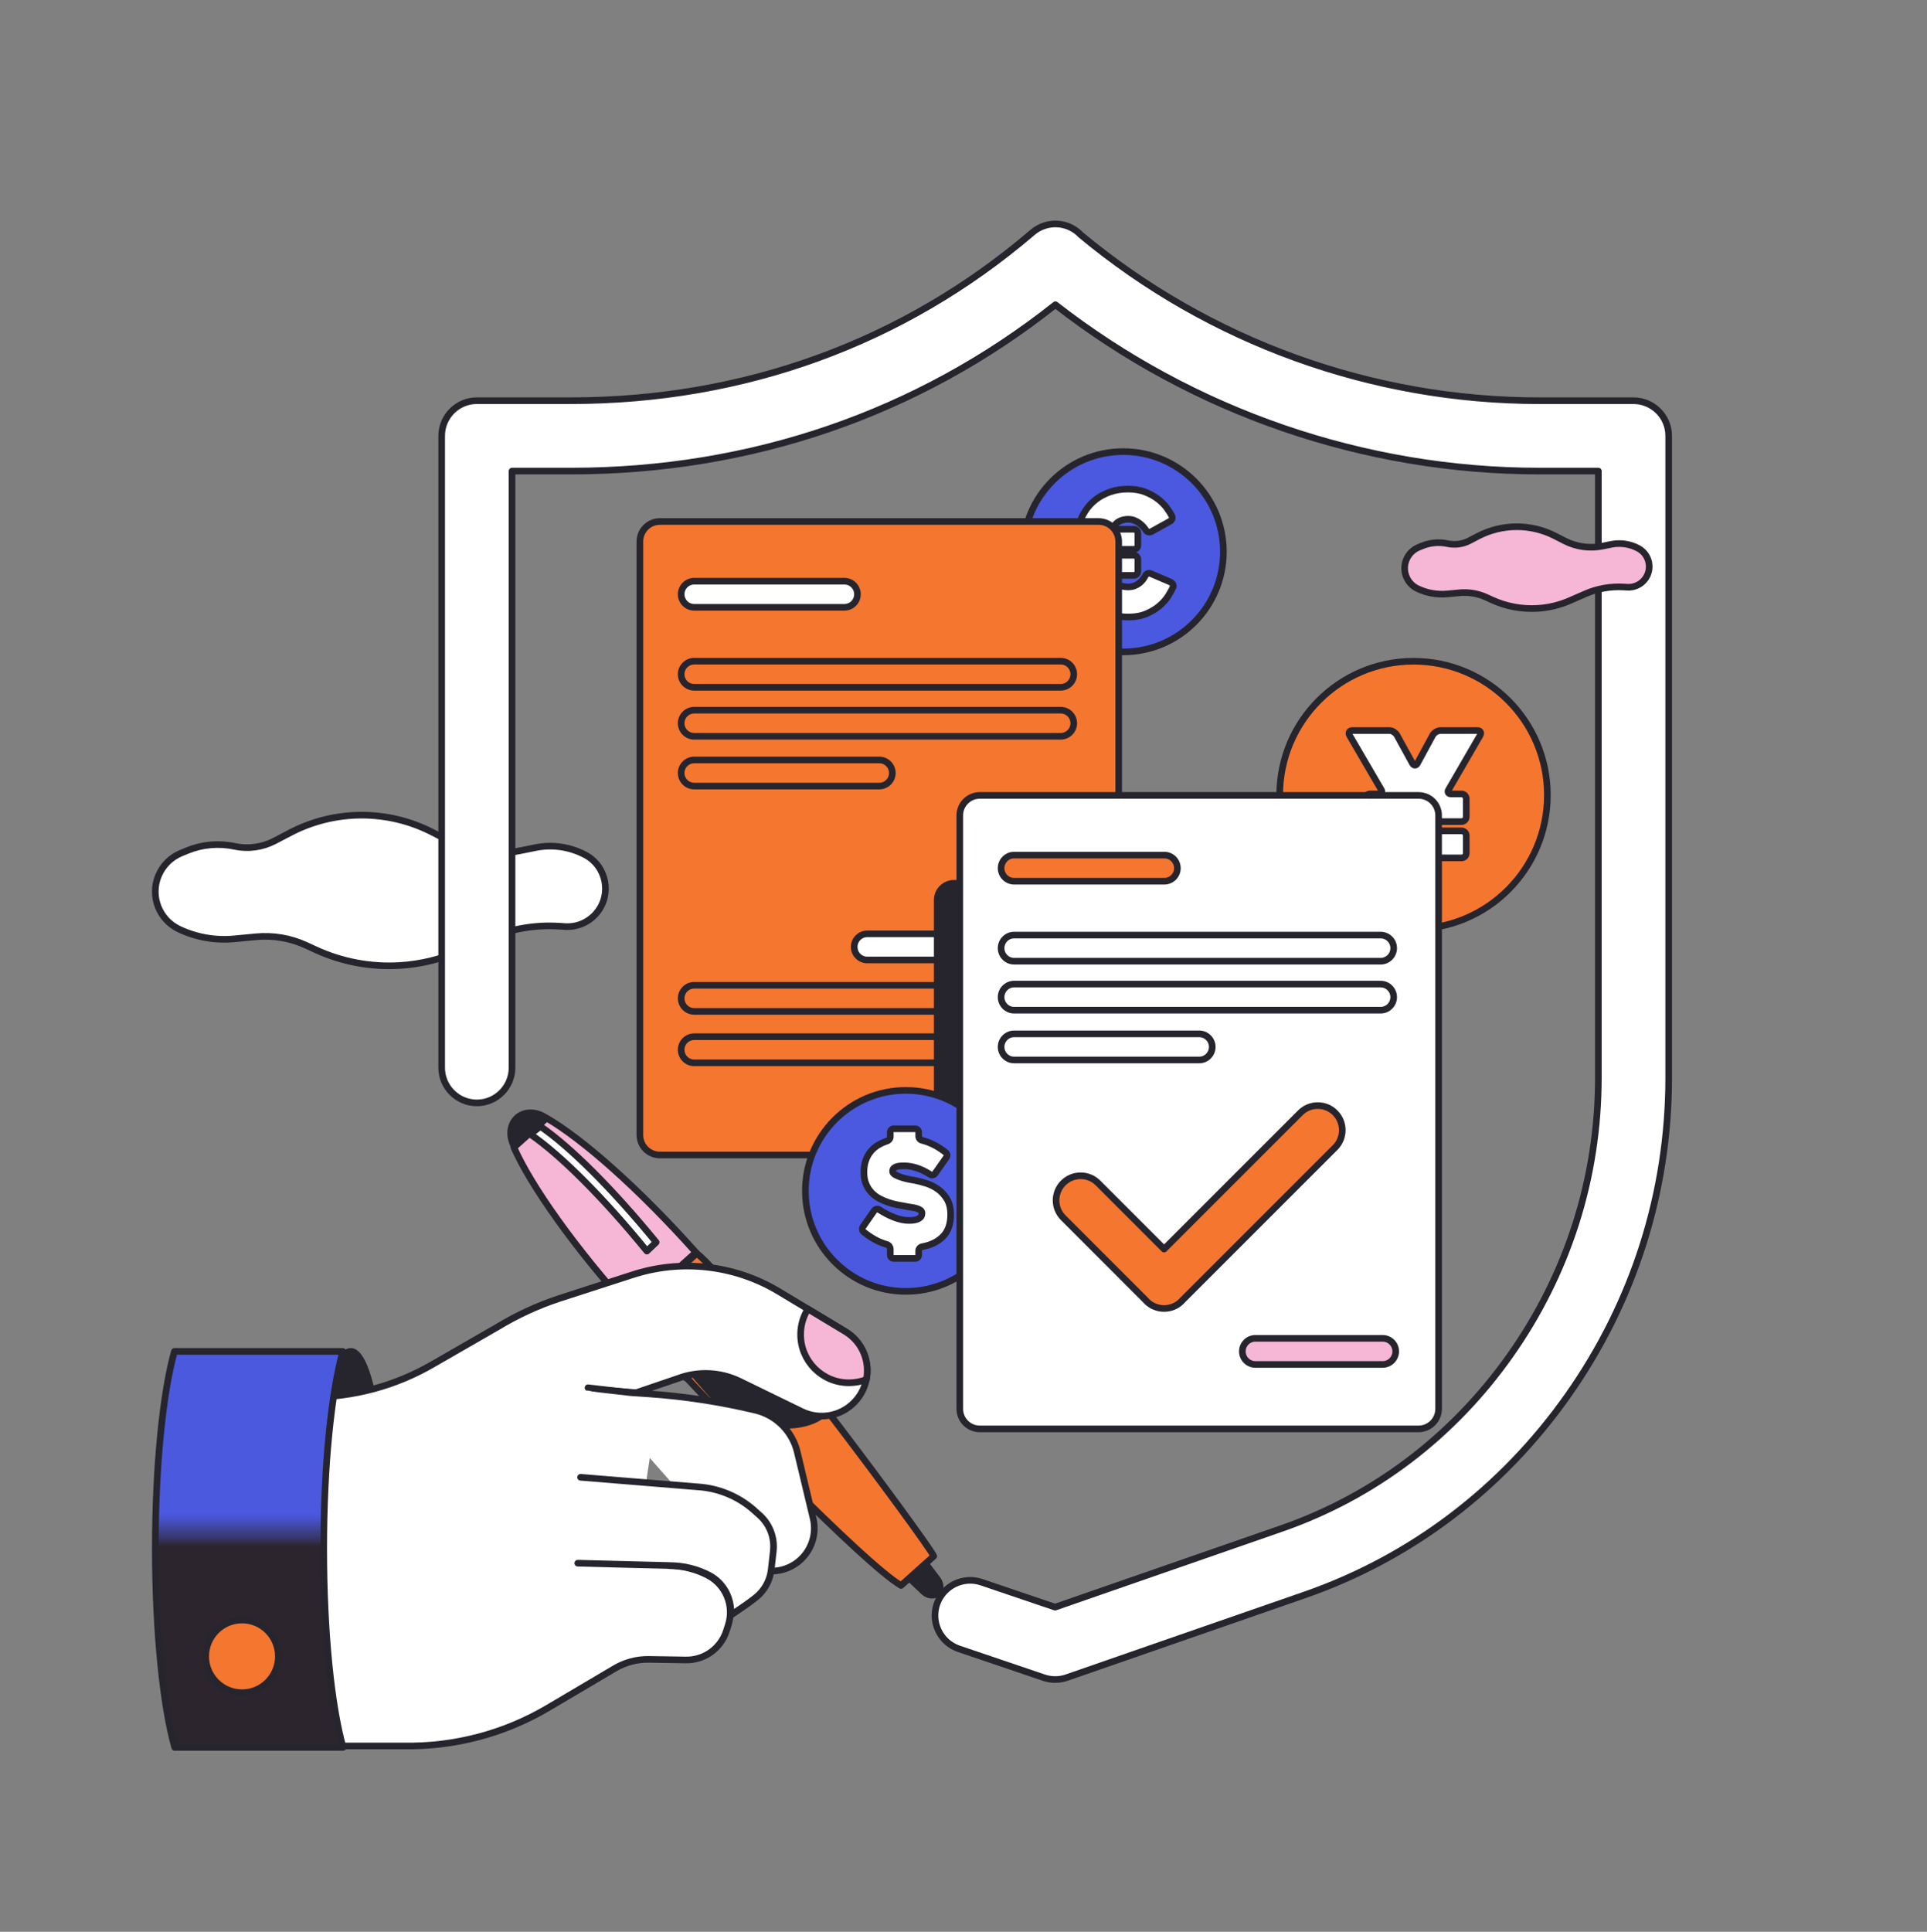 <svg width="436" height="437" viewBox="0 0 436 437" fill="none" xmlns="http://www.w3.org/2000/svg">
<rect x="0" y="0" width="436" height="437" fill="#808080" stroke="none"/>
<path d="M35.818 198.19C36.762 195.828 38.625 193.948 40.979 192.981L42.372 192.409C45.751 191.021 49.469 190.687 53.04 191.452C56.129 192.115 59.351 191.675 62.154 190.209L65.648 188.38C75.68 183.133 87.635 183.07 97.722 188.214L101.85 190.32C106.682 192.785 112.206 193.543 117.522 192.475L121.162 191.742C124.99 190.974 128.968 191.555 132.416 193.388C137.231 195.948 138.491 202.279 135.018 206.488C133.257 208.625 130.574 209.782 127.81 209.602L126.575 209.52C121.008 209.159 115.432 210.136 110.318 212.376L103.978 215.148C99.739 217.003 95.215 218.1 90.6 218.4C83.995 218.827 77.385 217.597 71.374 214.823L69.267 213.849C65.726 212.213 61.812 211.546 57.928 211.915L52.985 212.383C48.708 212.79 44.401 212.033 40.517 210.193C36.023 208.063 33.964 202.81 35.809 198.19H35.818Z" fill="white"/>
<path d="M35.818 198.19C36.762 195.828 38.625 193.948 40.979 192.981L42.372 192.409C45.751 191.021 49.469 190.687 53.04 191.452C56.129 192.115 59.351 191.675 62.154 190.209L65.648 188.38C75.68 183.133 87.635 183.07 97.722 188.214L101.85 190.32C106.682 192.785 112.206 193.543 117.522 192.475L121.162 191.742C124.99 190.974 128.968 191.555 132.416 193.388C137.231 195.948 138.491 202.279 135.018 206.488C133.257 208.625 130.574 209.782 127.81 209.602L126.575 209.52C121.008 209.159 115.432 210.136 110.318 212.376L103.978 215.148C99.739 217.003 95.215 218.1 90.6 218.4C83.995 218.827 77.385 217.597 71.374 214.823L69.267 213.849C65.726 212.213 61.812 211.546 57.928 211.915L52.985 212.383C48.708 212.79 44.401 212.033 40.517 210.193C36.023 208.063 33.964 202.81 35.809 198.19H35.818Z" stroke="#26252D" stroke-width="1.5" stroke-linecap="round" stroke-linejoin="round"/>
<path d="M319.826 210.152C336.55 210.152 350.11 196.595 350.11 179.869C350.11 163.144 336.55 149.585 319.826 149.585C303.1 149.585 289.542 163.144 289.542 179.869C289.542 196.595 303.1 210.152 319.826 210.152Z" fill="#F5762F"/>
<path d="M319.826 210.152C336.55 210.152 350.11 196.595 350.11 179.869C350.11 163.144 336.55 149.585 319.826 149.585C303.1 149.585 289.542 163.144 289.542 179.869C289.542 196.595 303.1 210.152 319.826 210.152Z" stroke="#26252D" stroke-width="1.5" stroke-linecap="round" stroke-linejoin="round"/>
<path d="M328.304 179.6H330.637C330.949 179.6 331.215 179.711 331.433 179.929C331.651 180.147 331.756 180.412 331.756 180.724V184.739C331.756 185.051 331.645 185.317 331.433 185.535C331.215 185.753 330.949 185.86 330.637 185.86H325.877C325.567 185.86 325.301 185.962 325.083 186.163C324.865 186.363 324.758 186.607 324.758 186.884C324.758 187.197 324.865 187.453 325.083 187.653C325.301 187.855 325.567 187.956 325.877 187.956H330.637C330.949 187.956 331.215 188.06 331.433 188.26C331.651 188.461 331.756 188.734 331.756 189.077V192.952C331.756 193.294 331.645 193.566 331.433 193.768C331.215 193.968 330.949 194.071 330.637 194.071H325.877C325.567 194.071 325.301 194.182 325.083 194.4C324.865 194.618 324.758 194.883 324.758 195.194V198.275C324.758 198.587 324.647 198.853 324.429 199.071C324.211 199.289 323.946 199.394 323.63 199.394H316.641C316.294 199.394 316.022 199.289 315.82 199.071C315.615 198.853 315.517 198.587 315.517 198.275V195.194C315.517 194.883 315.406 194.618 315.192 194.4C314.974 194.182 314.71 194.071 314.398 194.071H310.009C309.698 194.071 309.433 193.968 309.215 193.768C308.997 193.566 308.89 193.294 308.89 192.952V189.077C308.89 188.734 308.997 188.461 309.215 188.26C309.433 188.06 309.698 187.956 310.009 187.956H314.398C314.71 187.956 314.974 187.855 315.192 187.653C315.41 187.453 315.517 187.197 315.517 186.884C315.517 186.603 315.406 186.363 315.192 186.163C314.974 185.962 314.71 185.86 314.398 185.86H310.009C309.698 185.86 309.433 185.753 309.215 185.535C308.997 185.317 308.89 185.051 308.89 184.739V180.724C308.89 180.412 308.997 180.147 309.215 179.929C309.433 179.711 309.698 179.6 310.009 179.6H311.971C312.283 179.6 312.492 179.506 312.599 179.318C312.705 179.13 312.685 178.912 312.53 178.664L305.34 166.338C305.185 166.056 305.169 165.808 305.293 165.59C305.416 165.372 305.634 165.261 305.947 165.261H314.398C314.71 165.261 315.021 165.364 315.333 165.565C315.646 165.765 315.88 165.992 316.035 166.24L319.601 172.73C319.759 172.978 319.939 173.101 320.14 173.101C320.34 173.101 320.524 172.978 320.678 172.73L324.199 166.24C324.357 165.992 324.597 165.765 324.925 165.565C325.251 165.364 325.57 165.261 325.883 165.261H334.287C334.628 165.261 334.855 165.372 334.961 165.59C335.068 165.808 335.046 166.056 334.893 166.338L327.748 178.664C327.59 178.912 327.57 179.13 327.681 179.318C327.788 179.506 328.001 179.6 328.308 179.6H328.304Z" fill="white" stroke="#26252D" stroke-width="1.5" stroke-linecap="round" stroke-linejoin="round"/>
<path d="M369.597 90.647H348.315C310.474 90.647 273.639 77.33 244.547 53.138C241.639 50.071 236.862 49.819 233.627 52.566L233.507 52.669C204.417 77.513 168.343 90.643 129.172 90.643H107.891C103.503 90.643 99.931 94.215 99.931 98.603V241.532C99.931 245.919 103.503 249.492 107.891 249.492C112.279 249.492 115.85 245.919 115.85 241.532V106.567H129.172C169.906 106.567 207.705 93.574 238.794 68.938C270 93.236 308.704 106.567 348.319 106.567H361.642V243.779C361.642 266.377 354.746 288.095 341.7 306.572C328.72 324.966 310.815 338.524 289.922 345.778L238.728 363.561L222.088 357.92C217.951 356.507 213.431 358.707 211.99 362.842C210.552 366.987 212.755 371.533 216.901 372.973L236.139 379.497C236.981 379.787 237.856 379.936 238.746 379.936C239.635 379.936 240.519 379.787 241.357 379.497L295.139 360.818C319.194 352.465 339.788 336.878 354.702 315.755C369.657 294.571 377.556 269.683 377.556 243.779V98.607C377.556 94.219 373.984 90.647 369.597 90.647Z" fill="white"/>
<path d="M369.597 90.647H348.315C310.474 90.647 273.639 77.33 244.547 53.138C241.638 50.071 236.862 49.819 233.627 52.566L233.507 52.669C204.417 77.513 168.343 90.643 129.172 90.643H107.891C103.503 90.643 99.931 94.215 99.931 98.603V241.532C99.931 245.919 103.503 249.492 107.891 249.492C112.279 249.492 115.85 245.919 115.85 241.532V106.567H129.172C169.906 106.567 207.705 93.574 238.794 68.938C270 93.236 308.704 106.567 348.319 106.567H361.642V243.779C361.642 266.377 354.746 288.095 341.7 306.572C328.72 324.966 310.815 338.524 289.922 345.778L238.728 363.561L222.088 357.92C217.951 356.507 213.431 358.707 211.99 362.842C210.552 366.987 212.755 371.533 216.901 372.973L236.139 379.497C236.981 379.787 237.856 379.936 238.746 379.936C239.635 379.936 240.519 379.787 241.357 379.497L295.139 360.818C319.194 352.465 339.788 336.878 354.702 315.755C369.657 294.571 377.556 269.683 377.556 243.779V98.607C377.556 94.219 373.984 90.647 369.597 90.647Z" stroke="#26252D" stroke-width="1.5" stroke-linecap="round" stroke-linejoin="round"/>
<path d="M318.182 126.638C318.694 125.352 319.706 124.331 320.983 123.81L321.741 123.498C323.574 122.746 325.594 122.562 327.534 122.981C329.213 123.34 330.964 123.1 332.486 122.306L334.383 121.314C339.835 118.465 346.329 118.43 351.807 121.225L354.05 122.37C356.673 123.707 359.676 124.122 362.565 123.541L364.543 123.143C366.623 122.725 368.785 123.041 370.656 124.036C373.272 125.425 373.959 128.868 372.071 131.15C371.114 132.308 369.657 132.94 368.157 132.842L367.486 132.799C364.461 132.602 361.433 133.132 358.655 134.35L355.211 135.858C352.909 136.867 350.451 137.465 347.944 137.623C344.355 137.854 340.767 137.187 337.502 135.679L336.356 135.149C334.434 134.26 332.306 133.897 330.196 134.098L327.509 134.354C325.183 134.576 322.847 134.162 320.736 133.162C318.296 132.004 317.174 129.15 318.176 126.642L318.182 126.638Z" fill="#F6B6D6"/>
<path d="M318.182 126.638C318.694 125.352 319.706 124.331 320.983 123.81L321.741 123.498C323.574 122.746 325.594 122.562 327.534 122.981C329.213 123.34 330.964 123.1 332.486 122.306L334.383 121.314C339.835 118.465 346.329 118.43 351.807 121.225L354.05 122.37C356.673 123.707 359.676 124.122 362.565 123.541L364.543 123.143C366.623 122.725 368.785 123.041 370.656 124.036C373.272 125.425 373.959 128.868 372.071 131.15C371.114 132.308 369.657 132.94 368.157 132.842L367.486 132.799C364.461 132.602 361.433 133.132 358.655 134.35L355.211 135.858C352.909 136.867 350.451 137.465 347.944 137.623C344.355 137.854 340.767 137.187 337.502 135.679L336.356 135.149C334.434 134.26 332.306 133.897 330.196 134.098L327.509 134.354C325.183 134.576 322.847 134.162 320.736 133.162C318.296 132.004 317.174 129.15 318.176 126.642L318.182 126.638Z" stroke="#26252D" stroke-width="1.5" stroke-linecap="round" stroke-linejoin="round"/>
<path d="M254.144 147.471C266.658 147.471 276.802 137.327 276.802 124.814C276.802 112.301 266.658 102.157 254.144 102.157C241.631 102.157 231.487 112.301 231.487 124.814C231.487 137.327 241.631 147.471 254.144 147.471Z" fill="#4A59DF"/>
<path d="M254.144 147.471C266.658 147.471 276.802 137.327 276.802 124.814C276.802 112.301 266.658 102.157 254.144 102.157C241.631 102.157 231.487 112.301 231.487 124.814C231.487 137.327 241.631 147.471 254.144 147.471Z" stroke="#26252D" stroke-width="1.5" stroke-linecap="round" stroke-linejoin="round"/>
<path d="M265.371 132.915C265.141 133.428 264.79 134.056 264.321 134.812C263.847 135.564 263.21 136.295 262.407 136.996C261.604 137.696 260.612 138.303 259.436 138.816C258.263 139.324 256.857 139.58 255.225 139.58C254.075 139.58 252.887 139.414 251.665 139.081C250.444 138.747 249.299 138.239 248.238 137.551C247.179 136.863 246.24 135.983 245.423 134.911C244.607 133.838 244.031 132.548 243.702 131.044C243.649 130.788 243.517 130.578 243.301 130.412C243.083 130.245 242.847 130.164 242.59 130.164H241.364C241.108 130.164 240.89 130.074 240.716 129.895C240.536 129.715 240.445 129.497 240.445 129.245V126.528C240.445 126.272 240.536 126.058 240.716 125.878C240.894 125.699 241.112 125.609 241.364 125.609H242.014C242.271 125.609 242.483 125.571 242.663 125.494C242.843 125.417 242.932 125.225 242.932 124.921C242.932 124.639 242.843 124.46 242.663 124.387C242.483 124.31 242.265 124.272 242.014 124.272H241.364C241.108 124.272 240.89 124.182 240.716 124.003C240.536 123.823 240.445 123.605 240.445 123.353V120.636C240.445 120.38 240.536 120.166 240.716 119.987C240.894 119.807 241.112 119.717 241.364 119.717H242.97C243.228 119.717 243.462 119.628 243.68 119.448C243.898 119.269 244.044 119.051 244.12 118.799C244.427 117.649 244.907 116.577 245.555 115.582C246.206 114.586 247.005 113.723 247.948 112.997C248.892 112.27 249.977 111.694 251.203 111.275C252.429 110.852 253.768 110.643 255.225 110.643C256.682 110.643 258.052 110.873 259.189 111.33C260.327 111.792 261.288 112.334 262.081 112.958C262.872 113.582 263.517 114.24 264.018 114.932C264.518 115.624 264.881 116.197 265.106 116.654C265.235 116.885 265.261 117.12 265.184 117.363C265.106 117.607 264.954 117.79 264.723 117.919L260.51 120.256C260.279 120.384 260.043 120.41 259.8 120.333C259.556 120.256 259.373 120.115 259.246 119.91C259.091 119.653 258.886 119.388 258.633 119.106C258.377 118.824 258.083 118.564 257.754 118.32C257.42 118.077 257.044 117.876 256.626 117.709C256.203 117.543 255.738 117.462 255.229 117.462C254.639 117.462 254.066 117.577 253.507 117.808C252.944 118.038 252.498 118.397 252.166 118.88C252.012 119.085 251.999 119.277 252.126 119.453C252.255 119.632 252.448 119.722 252.7 119.722H256.528C256.784 119.722 256.998 119.811 257.176 119.991C257.356 120.17 257.447 120.388 257.447 120.64V123.358C257.447 123.614 257.356 123.832 257.176 124.007C256.998 124.187 256.78 124.276 256.528 124.276H251.127C250.871 124.276 250.653 124.302 250.478 124.353C250.299 124.404 250.208 124.597 250.208 124.926C250.208 125.285 250.299 125.485 250.478 125.537C250.656 125.588 250.874 125.614 251.127 125.614H256.528C256.784 125.614 256.998 125.703 257.176 125.883C257.356 126.062 257.447 126.28 257.447 126.532V129.249C257.447 129.506 257.356 129.724 257.176 129.899C256.998 130.078 256.78 130.168 256.528 130.168H252.046C251.79 130.168 251.597 130.258 251.474 130.437C251.345 130.617 251.358 130.809 251.512 131.01C251.844 131.522 252.34 131.941 253.007 132.274C253.668 132.608 254.413 132.774 255.229 132.774C255.788 132.774 256.279 132.693 256.702 132.527C257.126 132.36 257.492 132.15 257.814 131.894C258.134 131.638 258.399 131.364 258.617 131.07C258.835 130.775 259.006 130.501 259.133 130.245C259.262 130.014 259.433 129.848 259.651 129.745C259.869 129.643 260.09 129.643 260.321 129.745L264.881 131.698C265.112 131.826 265.282 132.005 265.397 132.232C265.513 132.458 265.504 132.693 265.38 132.92L265.371 132.915Z" fill="white" stroke="#26252D" stroke-width="1.5" stroke-linecap="round" stroke-linejoin="round"/>
<path d="M248.578 117.973H149.314C146.808 117.973 144.776 120.004 144.776 122.51V256.741C144.776 259.246 146.808 261.279 149.314 261.279H248.578C251.083 261.279 253.114 259.246 253.114 256.741V122.51C253.114 120.004 251.083 117.973 248.578 117.973Z" fill="#F5762F"/>
<path d="M248.578 117.973H149.314C146.808 117.973 144.776 120.004 144.776 122.51V256.741C144.776 259.246 146.808 261.279 149.314 261.279H248.578C251.083 261.279 253.114 259.246 253.114 256.741V122.51C253.114 120.004 251.083 117.973 248.578 117.973Z" stroke="#26252D" stroke-width="1.5" stroke-linecap="round" stroke-linejoin="round"/>
<path d="M191.05 131.476H157.075C155.442 131.476 154.119 132.798 154.119 134.43C154.119 136.062 155.442 137.384 157.075 137.384H191.05C192.683 137.384 194.007 136.062 194.007 134.43C194.007 132.798 192.683 131.476 191.05 131.476Z" fill="white"/>
<path d="M191.05 131.476H157.075C155.442 131.476 154.119 132.798 154.119 134.43C154.119 136.062 155.442 137.384 157.075 137.384H191.05C192.683 137.384 194.007 136.062 194.007 134.43C194.007 132.798 192.683 131.476 191.05 131.476Z" stroke="#26252D" stroke-width="1.5" stroke-linecap="round" stroke-linejoin="round"/>
<path d="M239.989 149.567H157.075C155.442 149.567 154.119 150.89 154.119 152.522C154.119 154.154 155.442 155.476 157.075 155.476H239.989C241.62 155.476 242.945 154.154 242.945 152.522C242.945 150.89 241.62 149.567 239.989 149.567Z" fill="#F5762F"/>
<path d="M239.989 149.567H157.075C155.442 149.567 154.119 150.89 154.119 152.522C154.119 154.154 155.442 155.476 157.075 155.476H239.989C241.62 155.476 242.945 154.154 242.945 152.522C242.945 150.89 241.62 149.567 239.989 149.567Z" stroke="#26252D" stroke-width="1.5" stroke-linecap="round" stroke-linejoin="round"/>
<path d="M239.989 160.652H157.075C155.442 160.652 154.119 161.975 154.119 163.607C154.119 165.239 155.442 166.561 157.075 166.561H239.989C241.62 166.561 242.945 165.239 242.945 163.607C242.945 161.975 241.62 160.652 239.989 160.652Z" fill="#F5762F"/>
<path d="M239.989 160.652H157.075C155.442 160.652 154.119 161.975 154.119 163.607C154.119 165.239 155.442 166.561 157.075 166.561H239.989C241.62 166.561 242.945 165.239 242.945 163.607C242.945 161.975 241.62 160.652 239.989 160.652Z" stroke="#26252D" stroke-width="1.5" stroke-linecap="round" stroke-linejoin="round"/>
<path d="M239.989 222.884H157.075C155.442 222.884 154.119 224.206 154.119 225.838C154.119 227.471 155.442 228.793 157.075 228.793H239.989C241.62 228.793 242.945 227.471 242.945 225.838C242.945 224.206 241.62 222.884 239.989 222.884Z" fill="#F5762F"/>
<path d="M239.989 222.884H157.075C155.442 222.884 154.119 224.206 154.119 225.838C154.119 227.471 155.442 228.793 157.075 228.793H239.989C241.62 228.793 242.945 227.471 242.945 225.838C242.945 224.206 241.62 222.884 239.989 222.884Z" stroke="#26252D" stroke-width="1.5" stroke-linecap="round" stroke-linejoin="round"/>
<path d="M198.941 171.914H157.075C155.442 171.914 154.119 173.237 154.119 174.869C154.119 176.5 155.442 177.823 157.075 177.823H198.941C200.575 177.823 201.899 176.5 201.899 174.869C201.899 173.237 200.575 171.914 198.941 171.914Z" fill="#F5762F"/>
<path d="M198.941 171.914H157.075C155.442 171.914 154.119 173.237 154.119 174.869C154.119 176.5 155.442 177.823 157.075 177.823H198.941C200.575 177.823 201.899 176.5 201.899 174.869C201.899 173.237 200.575 171.914 198.941 171.914Z" stroke="#26252D" stroke-width="1.5" stroke-linecap="round" stroke-linejoin="round"/>
<path d="M238.092 211.253H196.225C194.592 211.253 193.27 212.576 193.27 214.207C193.27 215.839 194.592 217.161 196.225 217.161H238.092C239.726 217.161 241.05 215.839 241.05 214.207C241.05 212.576 239.726 211.253 238.092 211.253Z" fill="white"/>
<path d="M238.092 211.253H196.225C194.592 211.253 193.27 212.576 193.27 214.207C193.27 215.839 194.592 217.161 196.225 217.161H238.092C239.726 217.161 241.05 215.839 241.05 214.207C241.05 212.576 239.726 211.253 238.092 211.253Z" stroke="#26252D" stroke-width="1.5" stroke-linecap="round" stroke-linejoin="round"/>
<path d="M239.989 234.518H157.075C155.442 234.518 154.119 235.84 154.119 237.473C154.119 239.105 155.442 240.427 157.075 240.427H239.989C241.62 240.427 242.945 239.105 242.945 237.473C242.945 235.84 241.62 234.518 239.989 234.518Z" fill="#F5762F"/>
<path d="M239.989 234.518H157.075C155.442 234.518 154.119 235.84 154.119 237.473C154.119 239.105 155.442 240.427 157.075 240.427H239.989C241.62 240.427 242.945 239.105 242.945 237.473C242.945 235.84 241.62 234.518 239.989 234.518Z" stroke="#26252D" stroke-width="1.5" stroke-linecap="round" stroke-linejoin="round"/>
<path d="M217.157 254.81V199.067H215.842C213.335 199.067 211.304 201.1 211.304 203.603V254.81H217.163H217.157Z" fill="#26252D"/>
<path d="M204.958 292.13C217.513 292.13 227.692 281.953 227.692 269.396C227.692 256.841 217.513 246.662 204.958 246.662C192.401 246.662 182.224 256.841 182.224 269.396C182.224 281.953 192.401 292.13 204.958 292.13Z" fill="#4A59DF"/>
<path d="M204.958 292.13C217.513 292.13 227.692 281.953 227.692 269.396C227.692 256.841 217.513 246.662 204.958 246.662C192.401 246.662 182.224 256.841 182.224 269.396C182.224 281.953 192.401 292.13 204.958 292.13Z" stroke="#26252D" stroke-width="1.5" stroke-linecap="round" stroke-linejoin="round"/>
<path d="M202.222 255.347H207.071C207.289 255.347 207.478 255.424 207.627 255.578C207.781 255.733 207.858 255.916 207.858 256.134V257.019C207.858 257.237 207.934 257.44 208.088 257.626C208.243 257.813 208.426 257.923 208.644 257.971C210.523 258.454 212.305 259.368 213.983 260.723C214.16 260.856 214.258 261.03 214.279 261.248C214.299 261.466 214.245 261.662 214.116 261.837L211.562 265.474C211.429 265.648 211.255 265.759 211.037 265.802C210.819 265.846 210.623 265.802 210.446 265.67C209.331 264.969 208.294 264.474 207.333 264.178C206.37 263.884 205.487 263.735 204.678 263.735C204.439 263.735 204.162 263.739 203.841 263.751C203.525 263.764 203.221 263.808 202.94 263.884C202.653 263.96 202.422 264.086 202.235 264.26C202.051 264.434 201.957 264.674 201.957 264.981C201.957 265.29 202.188 265.563 202.646 265.802C203.102 266.042 203.628 266.251 204.217 266.425C204.807 266.602 205.374 266.738 205.921 266.836C206.47 266.934 206.818 266.994 206.973 267.016C207.759 267.17 208.622 267.392 209.562 267.686C210.503 267.981 211.382 268.417 212.198 268.998C213.019 269.579 213.707 270.331 214.261 271.258C214.817 272.186 215.099 273.352 215.099 274.749C215.099 276.889 214.514 278.552 213.348 279.731C212.178 280.91 210.608 281.675 208.644 282.025C208.426 282.069 208.237 282.18 208.088 282.354C207.934 282.53 207.858 282.726 207.858 282.944V283.893C207.858 284.111 207.781 284.298 207.627 284.447C207.472 284.601 207.289 284.679 207.071 284.679H202.222C202.004 284.679 201.815 284.601 201.666 284.447C201.512 284.294 201.436 284.111 201.436 283.893V282.547C201.436 282.329 201.363 282.12 201.221 281.923C201.081 281.725 200.902 281.593 200.68 281.529C199.634 281.222 198.667 280.821 197.795 280.316C196.919 279.812 196.126 279.266 195.402 278.675C195.228 278.521 195.13 278.33 195.108 278.103C195.086 277.872 195.143 277.671 195.27 277.496L197.795 273.861C197.928 273.685 198.098 273.578 198.322 273.53C198.538 273.489 198.736 273.518 198.91 273.63C200.089 274.395 201.261 274.997 202.418 275.433C203.576 275.869 204.657 276.087 205.661 276.087C206.666 276.087 207.353 275.95 207.858 275.676C208.361 275.403 208.61 274.993 208.61 274.446C208.61 274.164 208.499 273.937 208.281 273.776C208.063 273.612 207.772 273.476 207.412 273.365C207.055 273.254 206.631 273.169 206.152 273.104C205.674 273.04 205.178 272.951 204.678 272.844C204.201 272.758 203.636 272.651 202.991 272.531C202.346 272.411 201.683 272.237 201.009 272.006C200.329 271.776 199.659 271.489 198.992 271.138C198.326 270.789 197.731 270.34 197.206 269.794C196.68 269.247 196.262 268.596 195.946 267.844C195.63 267.092 195.472 266.2 195.472 265.174C195.472 264.149 195.608 263.277 195.882 262.503C196.155 261.731 196.531 261.052 197.014 260.47C197.492 259.893 198.048 259.415 198.667 259.043C199.29 258.672 199.962 258.369 200.684 258.125C200.902 258.06 201.081 257.933 201.227 257.749C201.367 257.566 201.439 257.36 201.439 257.142V256.125C201.439 255.907 201.517 255.72 201.67 255.569C201.824 255.416 202.008 255.338 202.226 255.338L202.222 255.347Z" fill="white" stroke="#26252D" stroke-width="1.5" stroke-linecap="round" stroke-linejoin="round"/>
<path d="M320.961 179.933H221.697C219.19 179.933 217.159 181.965 217.159 184.47V318.702C217.159 321.207 219.19 323.238 221.697 323.238H320.961C323.467 323.238 325.498 321.207 325.498 318.702V184.47C325.498 181.965 323.467 179.933 320.961 179.933Z" fill="white"/>
<path d="M320.961 179.933H221.697C219.19 179.933 217.159 181.965 217.159 184.47V318.702C217.159 321.207 219.19 323.238 221.697 323.238H320.961C323.467 323.238 325.498 321.207 325.498 318.702V184.47C325.498 181.965 323.467 179.933 320.961 179.933Z" stroke="#26252D" stroke-width="1.5" stroke-linecap="round" stroke-linejoin="round"/>
<path d="M263.437 193.437H229.461C227.828 193.437 226.506 194.76 226.506 196.391C226.506 198.024 227.828 199.347 229.461 199.347H263.437C265.07 199.347 266.394 198.024 266.394 196.391C266.394 194.76 265.07 193.437 263.437 193.437Z" fill="#F5762F"/>
<path d="M263.437 193.437H229.461C227.828 193.437 226.506 194.76 226.506 196.391C226.506 198.024 227.828 199.347 229.461 199.347H263.437C265.07 199.347 266.394 198.024 266.394 196.391C266.394 194.76 265.07 193.437 263.437 193.437Z" stroke="#26252D" stroke-width="1.5" stroke-linecap="round" stroke-linejoin="round"/>
<path d="M312.374 211.529H229.461C227.828 211.529 226.506 212.852 226.506 214.483C226.506 216.116 227.828 217.439 229.461 217.439H312.374C314.007 217.439 315.332 216.116 315.332 214.483C315.332 212.852 314.007 211.529 312.374 211.529Z" fill="white"/>
<path d="M312.374 211.529H229.461C227.828 211.529 226.506 212.852 226.506 214.483C226.506 216.116 227.828 217.439 229.461 217.439H312.374C314.007 217.439 315.332 216.116 315.332 214.483C315.332 212.852 314.007 211.529 312.374 211.529Z" stroke="#26252D" stroke-width="1.5" stroke-linecap="round" stroke-linejoin="round"/>
<path d="M312.374 222.613H229.461C227.828 222.613 226.506 223.935 226.506 225.567C226.506 227.198 227.828 228.521 229.461 228.521H312.374C314.007 228.521 315.332 227.198 315.332 225.567C315.332 223.935 314.007 222.613 312.374 222.613Z" fill="white"/>
<path d="M312.374 222.613H229.461C227.828 222.613 226.506 223.935 226.506 225.567C226.506 227.198 227.828 228.521 229.461 228.521H312.374C314.007 228.521 315.332 227.198 315.332 225.567C315.332 223.935 314.007 222.613 312.374 222.613Z" stroke="#26252D" stroke-width="1.5" stroke-linecap="round" stroke-linejoin="round"/>
<path d="M271.328 233.876H229.461C227.828 233.876 226.506 235.199 226.506 236.83C226.506 238.461 227.828 239.784 229.461 239.784H271.328C272.961 239.784 274.284 238.461 274.284 236.83C274.284 235.199 272.961 233.876 271.328 233.876Z" fill="white"/>
<path d="M271.328 233.876H229.461C227.828 233.876 226.506 235.199 226.506 236.83C226.506 238.461 227.828 239.784 229.461 239.784H271.328C272.961 239.784 274.284 238.461 274.284 236.83C274.284 235.199 272.961 233.876 271.328 233.876Z" stroke="#26252D" stroke-width="1.5" stroke-linecap="round" stroke-linejoin="round"/>
<path d="M312.835 302.748H284.047C282.414 302.748 281.091 304.071 281.091 305.702C281.091 307.333 282.414 308.658 284.047 308.658H312.835C314.469 308.658 315.791 307.333 315.791 305.702C315.791 304.071 314.469 302.748 312.835 302.748Z" fill="#F6B6D6"/>
<path d="M312.835 302.748H284.047C282.414 302.748 281.091 304.071 281.091 305.702C281.091 307.333 282.414 308.658 284.047 308.658H312.835C314.469 308.658 315.791 307.333 315.791 305.702C315.791 304.071 314.469 302.748 312.835 302.748Z" stroke="#26252D" stroke-width="1.5" stroke-linecap="round" stroke-linejoin="round"/>
<path d="M302.081 251.729C301.031 250.677 299.637 250.101 298.151 250.101C296.663 250.101 295.27 250.677 294.22 251.729L263.386 282.563L248.431 267.608C247.379 266.558 245.988 265.981 244.5 265.981C243.014 265.981 241.62 266.558 240.57 267.608C238.403 269.776 238.403 273.3 240.57 275.471L259.133 294.035C259.233 294.15 259.335 294.261 259.442 294.368C260.492 295.42 261.885 295.996 263.368 295.996C263.377 295.996 263.386 295.996 263.399 295.996C264.881 295.996 266.278 295.42 267.328 294.364C267.432 294.261 267.533 294.15 267.631 294.035L302.077 259.59C304.243 257.424 304.243 253.898 302.077 251.732L302.081 251.729Z" fill="#F5762F"/>
<path d="M302.081 251.729C301.031 250.677 299.637 250.101 298.151 250.101C296.663 250.101 295.27 250.677 294.22 251.729L263.386 282.563L248.431 267.608C247.379 266.558 245.988 265.981 244.5 265.981C243.014 265.981 241.62 266.558 240.57 267.608C238.403 269.776 238.403 273.3 240.57 275.471L259.133 294.035C259.233 294.15 259.335 294.261 259.442 294.368C260.492 295.42 261.885 295.996 263.368 295.996C263.377 295.996 263.386 295.996 263.399 295.996C264.881 295.996 266.278 295.42 267.328 294.364C267.432 294.261 267.533 294.15 267.631 294.035L302.077 259.59C304.243 257.424 304.243 253.898 302.077 251.732L302.081 251.729Z" stroke="#26252D" stroke-width="1.5" stroke-linecap="round" stroke-linejoin="round"/>
<path d="M124.965 261.719C127.021 259.876 126.906 256.394 124.709 253.943C122.512 251.493 119.065 250.998 117.009 252.842C114.953 254.684 115.067 258.165 117.264 260.616C119.461 263.068 122.909 263.561 124.965 261.719Z" fill="#26252D"/>
<path d="M124.965 261.719C127.021 259.876 126.906 256.394 124.709 253.943C122.512 251.493 119.065 250.998 117.009 252.842C114.953 254.684 115.067 258.165 117.264 260.616C119.461 263.068 122.909 263.561 124.965 261.719Z" stroke="#26252D" stroke-width="1.5" stroke-miterlimit="10"/>
<path d="M79.368 394.886C83.674 394.886 87.165 374.921 87.165 350.292C87.165 325.665 83.674 305.7 79.368 305.7C75.061 305.7 71.57 325.665 71.57 350.292C71.57 374.921 75.061 394.886 79.368 394.886Z" fill="#26252D"/>
<path d="M79.368 394.886C83.674 394.886 87.165 374.921 87.165 350.292C87.165 325.665 83.674 305.7 79.368 305.7C75.061 305.7 71.57 325.665 71.57 350.292C71.57 374.921 75.061 394.886 79.368 394.886Z" stroke="#26252D" stroke-width="1.5" stroke-linecap="round" stroke-linejoin="round"/>
<path d="M142.793 296.439L157.448 283.304C144.621 268.945 131.911 257.713 123.673 252.931L116.277 259.562C120.131 268.269 129.915 282.13 142.793 296.442V296.439Z" fill="#F6B6D6"/>
<path d="M142.793 296.439L157.448 283.304C144.621 268.945 131.911 257.713 123.673 252.931L116.277 259.562C120.131 268.269 129.915 282.13 142.793 296.442V296.439Z" stroke="#26252D" stroke-width="1.5" stroke-linecap="round" stroke-linejoin="round"/>
<path d="M165.343 300.859L158.011 307.43C169.47 320.239 198.565 351.458 208.482 360.623C209.756 361.799 211.538 361.948 212.623 360.974C213.707 360 213.754 358.214 212.724 356.821C204.697 345.965 176.832 313.642 165.347 300.855L165.343 300.859Z" fill="#26252D"/>
<path d="M157.664 283.531L143.009 296.665C143.116 296.785 143.479 297.101 143.334 297.029C143.001 296.858 146.705 302.304 149.298 305.078C149.405 305.198 149.512 305.322 149.623 305.442C162.338 319.626 195.708 353.918 203.872 358.656L211.267 352.025C209.909 348.956 166.38 290.458 157.66 283.527" fill="#F5762F"/>
<path d="M157.664 283.531L143.009 296.665C143.116 296.785 143.479 297.101 143.334 297.029C143.001 296.858 146.705 302.304 149.298 305.078C149.405 305.198 149.512 305.322 149.623 305.442C162.338 319.626 195.708 353.918 203.872 358.656L211.267 352.025C209.909 348.956 166.38 290.458 157.66 283.527" stroke="#26252D" stroke-width="1.5" stroke-linecap="round" stroke-linejoin="round"/>
<path d="M177.472 306.637L184.239 313.695L188.686 318.25C188.686 318.25 185.632 325.066 172.4 322.686C159.168 320.31 162.475 318.25 162.475 318.25L152.866 307.295L178.574 306.634" fill="#26252D"/>
<path d="M163.372 291.98L149.247 305.684C149.358 305.798 149.473 305.918 149.584 306.032C151.204 307.704 153.114 309.626 155.22 311.72L169.221 298.137C167.192 295.968 165.329 294.002 163.709 292.331C163.594 292.217 163.483 292.1 163.368 291.98H163.372Z" fill="white"/>
<path d="M163.372 291.98L149.247 305.684C149.358 305.798 149.473 305.918 149.584 306.032C151.204 307.704 153.114 309.626 155.22 311.72L169.221 298.137C167.192 295.968 165.329 294.002 163.709 292.331C163.594 292.217 163.483 292.1 163.368 291.98H163.372Z" stroke="#26252D" stroke-width="1.5" stroke-linecap="round" stroke-linejoin="round"/>
<path d="M191.242 301.197L176.203 292.148C166.196 286.127 154.062 284.765 142.971 288.418L126.526 293.737C121.638 295.349 116.955 297.514 112.567 300.181L97.746 308.712C89.385 313.532 79.904 316.066 70.252 316.066H56.554V394.962H91.38C102.835 395.158 114.123 392.181 123.984 386.353L139.126 377.406C141.441 376.04 144.09 375.338 146.778 375.376L155.199 375.509C159.36 375.574 163.073 372.911 164.346 368.947L164.774 367.618C166.184 363.227 164.214 358.458 160.117 356.338C157.425 354.946 154.443 354.207 151.413 354.181L134.708 314.293L143.915 315.052L153.443 311.806C157.985 310.109 163.022 310.349 167.38 312.473L181.394 319.3C185.747 321.42 190.986 320.228 193.989 316.429C197.848 311.553 196.549 304.401 191.221 301.197H191.242Z" fill="white"/>
<path d="M191.242 301.197L176.203 292.148C166.196 286.127 154.062 284.765 142.971 288.418L126.526 293.737C121.638 295.349 116.955 297.514 112.567 300.181L97.746 308.712C89.385 313.532 79.904 316.066 70.252 316.066H56.554V394.962H91.38C102.835 395.158 114.123 392.181 123.984 386.353L139.126 377.406C141.441 376.04 144.09 375.338 146.778 375.376L155.199 375.509C159.36 375.574 163.073 372.911 164.346 368.947L164.774 367.618C166.184 363.227 164.214 358.458 160.117 356.338C157.425 354.946 154.443 354.207 151.413 354.181L134.708 314.293L143.915 315.052L153.443 311.806C157.985 310.109 163.022 310.349 167.38 312.473L181.394 319.3C185.747 321.42 190.986 320.228 193.989 316.429C197.848 311.553 196.549 304.401 191.221 301.197H191.242Z" stroke="#26252D" stroke-width="1.5" stroke-linecap="round" stroke-linejoin="round"/>
<path d="M168.077 353.736L171.426 354.881C174.827 356.047 178.596 355.228 181.21 352.759C183.727 350.379 184.782 346.837 183.979 343.47L180.394 328.474C179.288 323.85 175.712 320.222 171.102 319.056C163.035 317.116 154.815 315.861 146.539 315.296C144.518 315.159 142.997 315.058 142.753 315.045L133.046 313.933" fill="white"/>
<path d="M168.077 353.736L171.426 354.881C174.827 356.047 178.596 355.228 181.21 352.759C183.727 350.379 184.782 346.837 183.979 343.47L180.394 328.474C179.288 323.85 175.712 320.222 171.102 319.056C163.035 317.116 154.815 315.861 146.539 315.296C144.518 315.159 142.997 315.058 142.753 315.045L133.046 313.933" stroke="#26252D" stroke-width="1.5" stroke-linecap="round" stroke-linejoin="round"/>
<path d="M191.24 301.198L182.795 296.115C181.752 297.79 181.145 299.763 181.145 301.883C181.145 307.914 186.038 312.807 192.071 312.807C193.468 312.807 194.799 312.542 196.031 312.064C196.856 307.949 195.112 303.527 191.24 301.198Z" fill="#F6B6D6"/>
<path d="M191.24 301.198L182.795 296.115C181.752 297.79 181.145 299.763 181.145 301.883C181.145 307.914 186.038 312.807 192.071 312.807C193.468 312.807 194.799 312.542 196.031 312.064C196.856 307.949 195.112 303.527 191.24 301.198Z" stroke="#26252D" stroke-width="1.5" stroke-linecap="round" stroke-linejoin="round"/>
<path d="M147.924 318.62L144.45 341.919C144.45 341.919 126.762 339.693 126.762 337.664C126.762 335.633 132.923 315.313 132.923 315.313L147.92 318.62H147.924Z" fill="white"/>
<path d="M147.924 318.62L144.45 341.919C144.45 341.919 126.762 339.693 126.762 337.664C126.762 335.633 132.923 315.313 132.923 315.313L147.92 318.62H147.924Z" stroke="white" stroke-width="1.5" stroke-linecap="round" stroke-linejoin="round"/>
<path d="M130.726 353.616L151.687 354.154C154.716 354.185 157.698 354.924 160.39 356.312C163.808 358.081 165.611 361.691 165.342 365.392C166.709 364.443 170.464 362.007 171.797 360.67C173.31 359.153 174.258 357.166 174.498 355.039L174.963 350.886C175.305 347.839 174.152 344.818 171.874 342.772L170.708 341.726C167.136 338.521 162.582 336.625 157.792 336.341L131.362 334.185" fill="white"/>
<path d="M130.726 353.616L151.687 354.154C154.716 354.185 157.698 354.924 160.39 356.312C163.808 358.081 165.611 361.691 165.342 365.392C166.709 364.443 170.464 362.007 171.797 360.67C173.31 359.153 174.258 357.166 174.498 355.039L174.963 350.886C175.305 347.839 174.152 344.818 171.874 342.772L170.708 341.726C167.136 338.521 162.582 336.625 157.792 336.341L131.362 334.185" stroke="#26252D" stroke-width="1.5" stroke-linecap="round" stroke-linejoin="round"/>
<path d="M73.244 350.383C73.244 331.533 74.97 314.998 77.563 305.706H39.461C36.867 315.003 35.141 331.533 35.141 350.383C35.141 369.234 36.897 386.033 39.525 395.287H77.627C75 386.033 73.244 369.387 73.244 350.383Z" fill="url(#paint0_linear_1741_203)"/>
<path d="M73.244 350.383C73.244 331.533 74.97 314.998 77.563 305.706H39.461C36.867 315.003 35.141 331.533 35.141 350.383C35.141 369.234 36.897 386.033 39.525 395.287H77.627C75 386.033 73.244 369.387 73.244 350.383Z" stroke="#26252D" stroke-width="1.5" stroke-linecap="round" stroke-linejoin="round"/>
<path d="M54.762 382.915C59.302 382.915 62.982 379.235 62.982 374.695C62.982 370.155 59.302 366.475 54.762 366.475C50.222 366.475 46.541 370.155 46.541 374.695C46.541 379.235 50.222 382.915 54.762 382.915Z" fill="#F5762F"/>
<path d="M54.762 382.915C59.302 382.915 62.982 379.235 62.982 374.695C62.982 370.155 59.302 366.475 54.762 366.475C50.222 366.475 46.541 370.155 46.541 374.695C46.541 379.235 50.222 382.915 54.762 382.915Z" stroke="#26252D" stroke-width="1.5" stroke-linecap="round" stroke-linejoin="round"/>
<path d="M122.272 254.812L119.982 256.577C126.711 261.186 136.367 270.762 146.364 283.015L148.467 281.021C138.533 268.878 128.958 259.391 122.272 254.812Z" fill="white"/>
<path d="M122.272 254.812L119.982 256.577C126.711 261.186 136.367 270.762 146.364 283.015L148.467 281.021C138.533 268.878 128.958 259.391 122.272 254.812Z" stroke="#26252D" stroke-width="1.5" stroke-linecap="round" stroke-linejoin="round"/>
<defs>
<linearGradient id="paint0_linear_1741_203" x1="56.384" y1="377.186" x2="56.384" y2="320.057" gradientUnits="userSpaceOnUse">
<stop offset="0.48" stop-color="#2D252D"/>
<stop offset="0.51" stop-color="#363667"/>
<stop offset="0.56" stop-color="#4148A6"/>
<stop offset="0.59" stop-color="#4754CE"/>
<stop offset="0.61" stop-color="#4A59DD"/>
</linearGradient>
</defs>
</svg>
